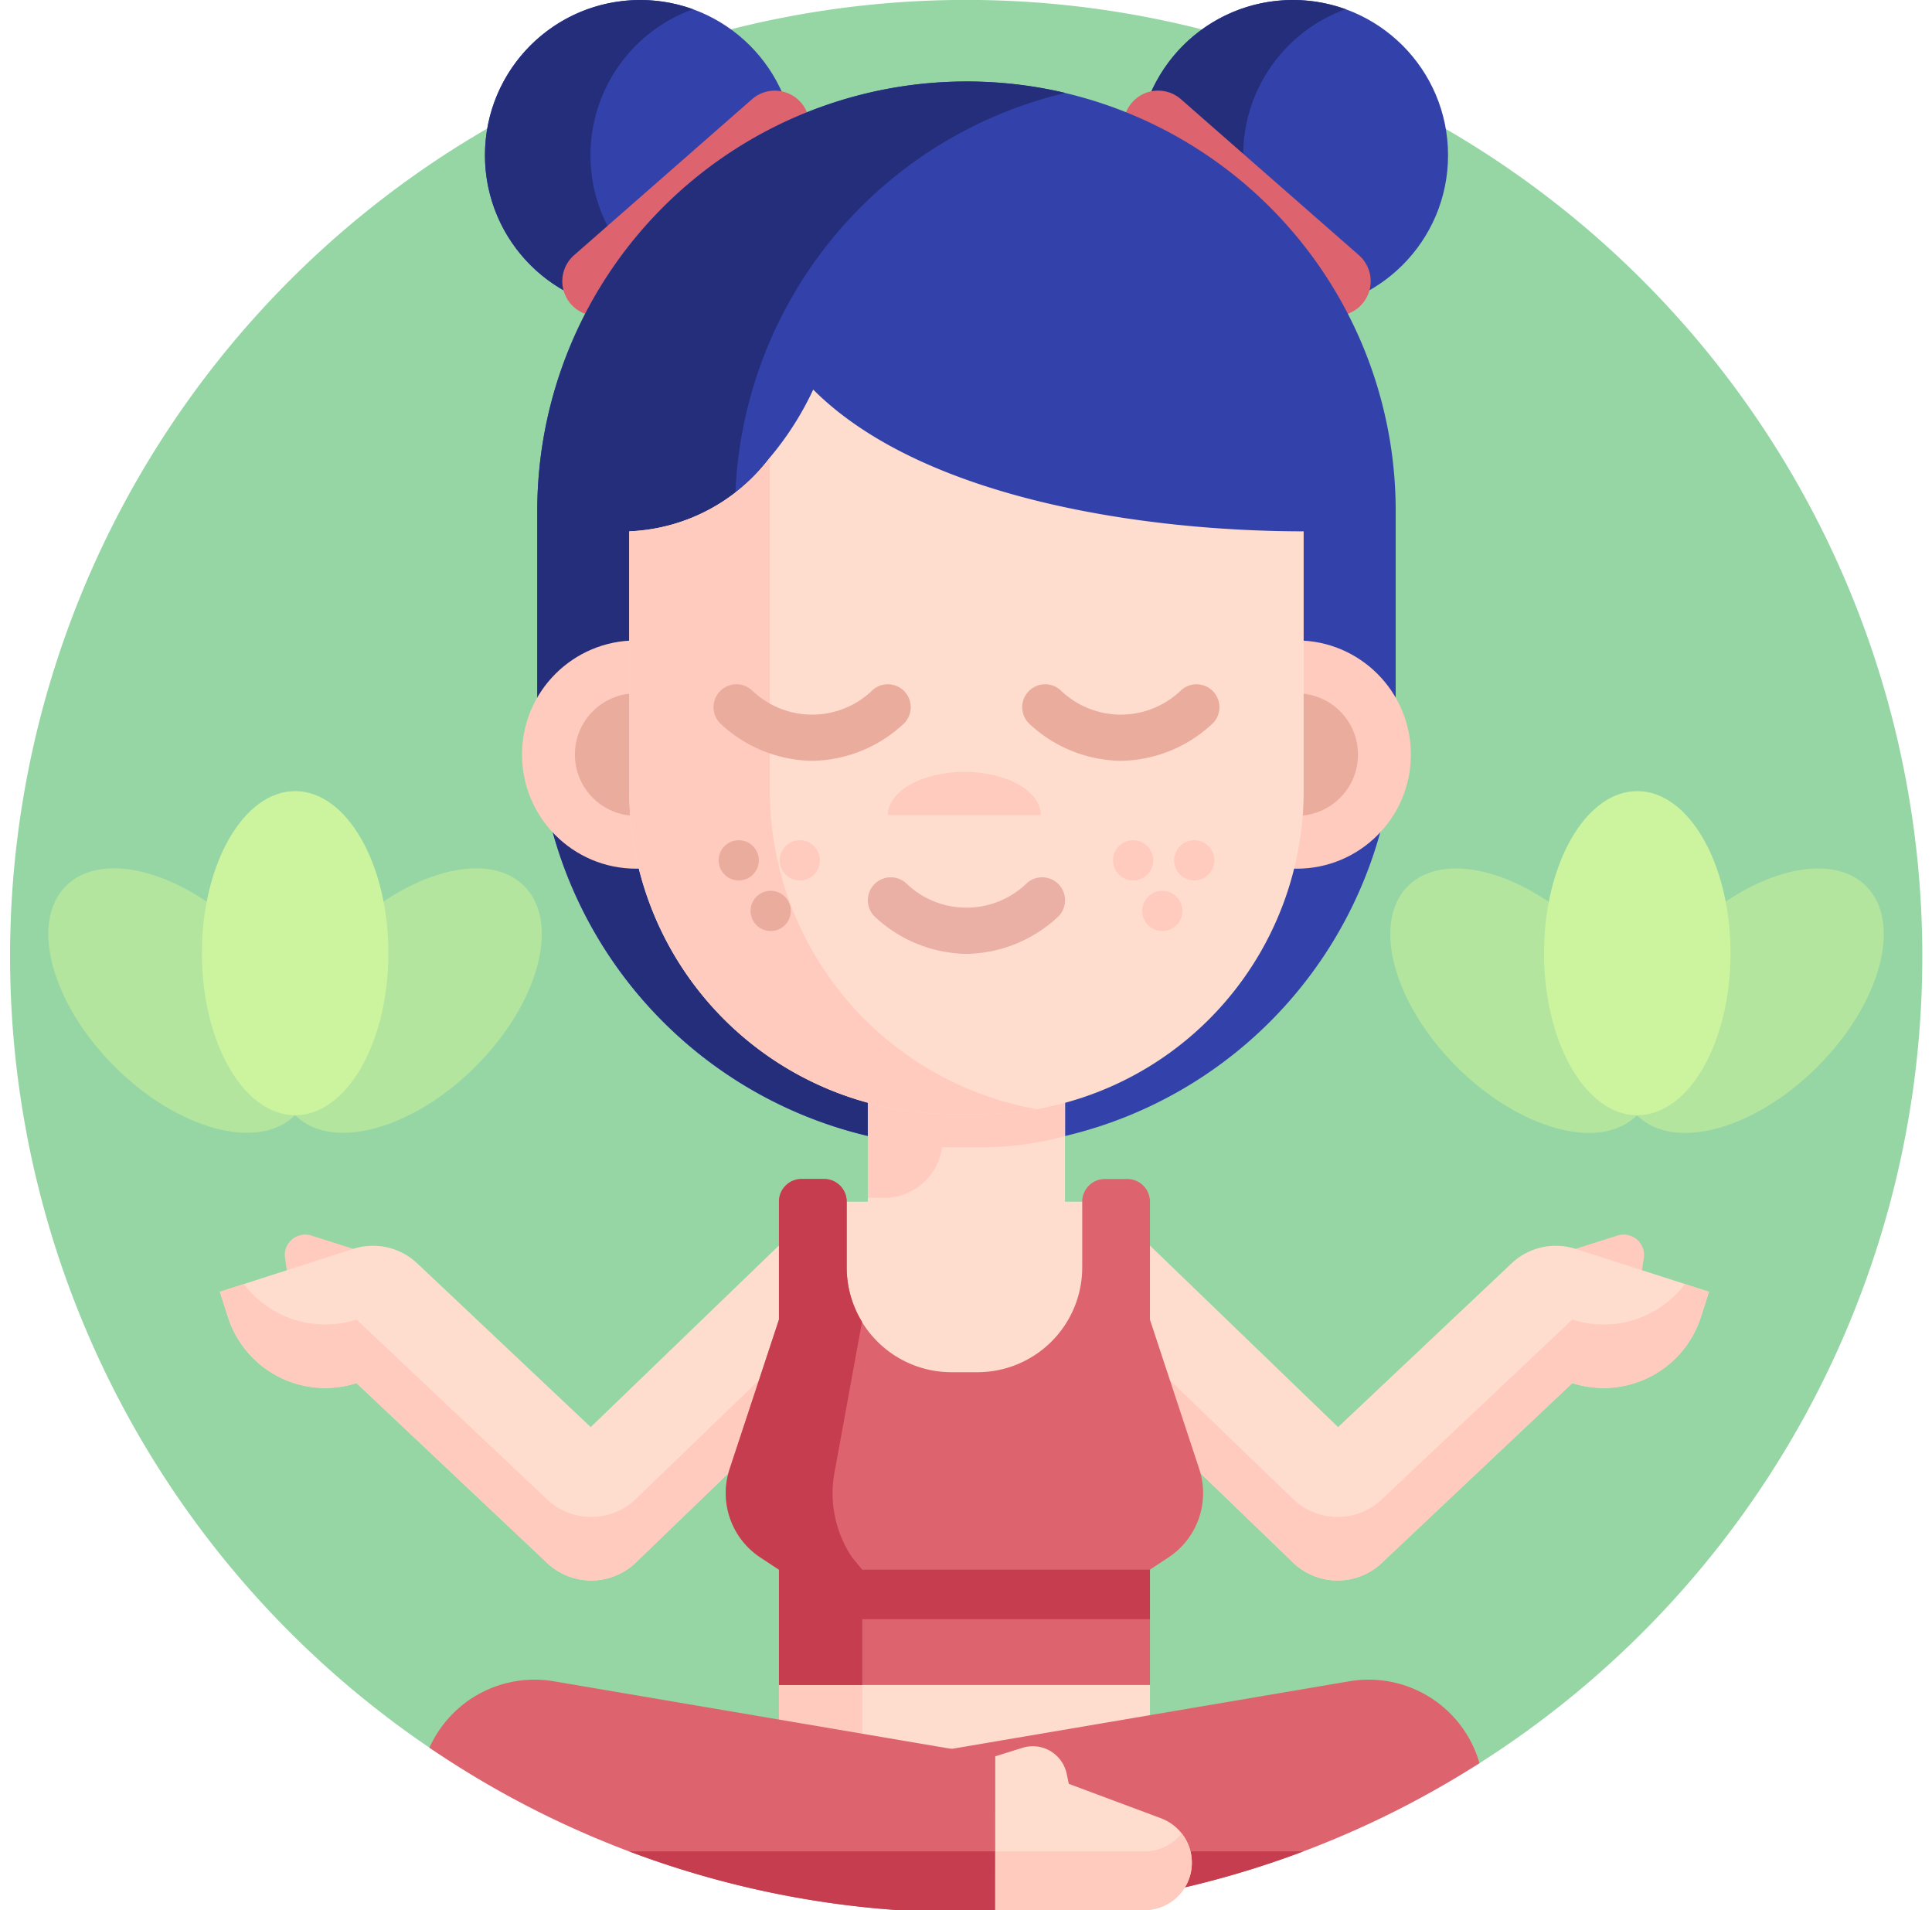 <svg xmlns="http://www.w3.org/2000/svg" width="113.656" height="112.347" viewBox="0 0 113.656 112.347">
    <path data-name="Path 17991" d="M112.489 56.569a56.2 56.2 0 0 1-26.05 47.458c-3.241 2.067-6.708.948-10.357 2.324a55.674 55.674 0 0 1-10.361 2.8c-.33.055-.659.11-.991.158a56.261 56.261 0 0 1-8.485.639q-2.027 0-4.016-.143a55.8 55.8 0 0 1-15.819-3.458c-4.174-1.571-8.109-.764-11.743-3.233a56.247 56.247 0 1 1 87.823-46.549z" transform="translate(.596 -.324)" style="fill:#95d6a4"/>
    <g data-name="Group 11176">
        <g data-name="Group 11173">
            <g data-name="Group 11172" transform="translate(0 46.53)">
                <ellipse data-name="Ellipse 482" cx="5.485" cy="9.531" rx="5.485" ry="9.531" transform="rotate(-45 11.416 4.729)" style="fill:#b3e59f"/>
                <ellipse data-name="Ellipse 483" cx="9.531" cy="5.485" rx="9.531" ry="5.485" transform="rotate(-45 25.063 -8.68)" style="fill:#b3e59f"/>
                <ellipse data-name="Ellipse 484" cx="5.485" cy="9.531" rx="5.485" ry="9.531" transform="translate(11.878)" style="fill:#ccf49f"/>
            </g>
        </g>
        <g data-name="Group 11175">
            <g data-name="Group 11174" transform="translate(78.946 46.53)">
                <ellipse data-name="Ellipse 485" cx="5.485" cy="9.531" rx="5.485" ry="9.531" transform="rotate(-45 11.425 4.732)" style="fill:#b3e59f"/>
                <ellipse data-name="Ellipse 486" cx="9.531" cy="5.485" rx="9.531" ry="5.485" transform="rotate(-45 25.073 -8.675)" style="fill:#b3e59f"/>
                <ellipse data-name="Ellipse 487" cx="5.485" cy="9.531" rx="5.485" ry="9.531" transform="translate(11.887)" style="fill:#ccf49f"/>
            </g>
        </g>
    </g>
    <g data-name="Group 11184" transform="translate(12.934)">
        <g data-name="Group 11177">
            <path data-name="Path 17992" d="m77.58 331.662-2.471-.784a1.2 1.2 0 0 0-1.549 1.322l.41 2.742z" transform="translate(-69.727 -258.209)" style="fill:#ffcbbe"/>
            <path data-name="Path 17993" d="M78.011 348.341a3.776 3.776 0 0 1-2.6-1.033L64.2 336.732a6.011 6.011 0 0 1-7.562-3.883l-.478-1.488 7.853-2.524a3.787 3.787 0 0 1 3.758.851l10.208 9.632 12.565-12.12 5.259 5.451-15.163 14.628a3.775 3.775 0 0 1-2.629 1.062z" transform="translate(-56.162 -255.384)" style="fill:#ffddce"/>
            <path data-name="Path 17994" d="m95.8 345.131-15.164 14.628a3.782 3.782 0 0 1-5.229.028L64.2 349.211a6.005 6.005 0 0 1-7.564-3.883l-.477-1.487 1.414-.454a6 6 0 0 0 6.627 2.088l11.207 10.576a3.789 3.789 0 0 0 5.229-.028l13.3-12.828z" transform="translate(-56.159 -267.865)" style="fill:#ffcbbe"/>
            <path data-name="Path 17995" d="m419.142 331.662 2.471-.784a1.2 1.2 0 0 1 1.549 1.321l-.41 2.742z" transform="translate(-339.393 -258.209)" style="fill:#ffcbbe"/>
            <path data-name="Path 17996" d="M292.253 348.341a3.776 3.776 0 0 0 2.6-1.033l11.209-10.576a6.011 6.011 0 0 0 7.562-3.883l.478-1.488-7.853-2.524a3.787 3.787 0 0 0-3.758.851l-10.208 9.632-12.563-12.12-5.259 5.451 15.163 14.628a3.775 3.775 0 0 0 2.629 1.062z" transform="translate(-226.499 -255.384)" style="fill:#ffddce"/>
            <path data-name="Path 17997" d="m274.464 345.131 15.163 14.628a3.782 3.782 0 0 0 5.229.028l11.207-10.576a6.005 6.005 0 0 0 7.564-3.883l.477-1.487-1.414-.454a6 6 0 0 1-6.627 2.088l-11.207 10.576a3.789 3.789 0 0 1-5.229-.028l-13.3-12.828z" transform="translate(-226.501 -267.865)" style="fill:#ffcbbe"/>
        </g>
        <path data-name="Path 17998" d="M227.678 452.7h-21.827v-6.89l11.629-1.577 10.2 1.577z" transform="translate(-172.963 -346.704)" style="fill:#ffddce"/>
        <path data-name="Path 17999" d="M210.756 444.233v9.258q-2.489-.282-4.9-.791v-6.89z" transform="translate(-172.963 -346.704)" style="fill:#ffcbbe"/>
        <path data-name="Path 18000" d="M217.908 322.027h16.529v15.434h-16.529z" transform="translate(-182.371 -251.347)" style="fill:#ffddce"/>
        <circle data-name="Ellipse 488" cx="9.131" cy="9.131" r="9.131" transform="translate(53.99)" style="fill:#3342aa"/>
        <path data-name="Path 18001" d="M314.133 18.045a9.131 9.131 0 1 1 0-17.178 9.134 9.134 0 0 0 0 17.178z" transform="translate(-247.906 -.325)" style="fill:#242e7a"/>
        <path data-name="Path 18002" d="M310.618 37.834a2.029 2.029 0 0 1-1.342-.505l-10.466-9.173a2.037 2.037 0 0 1 2.686-3.064l10.466 9.172a2.038 2.038 0 0 1-1.344 3.57z" transform="translate(-244.956 -19.256)" style="fill:#dd636e"/>
        <circle data-name="Ellipse 489" cx="9.131" cy="9.131" r="9.131" transform="translate(15.592)" style="fill:#3342aa"/>
        <path data-name="Path 18003" d="M139.364 18.05a9.131 9.131 0 1 1 0-17.178 9.134 9.134 0 0 0 0 17.178z" transform="translate(-111.535 -.329)" style="fill:#242e7a"/>
        <path data-name="Path 18004" d="M149.884 37.834a2.029 2.029 0 0 0 1.342-.505l10.466-9.172a2.037 2.037 0 1 0-2.686-3.064l-10.466 9.171a2.038 2.038 0 0 0 1.344 3.57z" transform="translate(-127.701 -19.256)" style="fill:#dd636e"/>
        <path data-name="Path 18005" d="M166.4 22.14a25.248 25.248 0 0 0-25.248 25.248v12.2a25.248 25.248 0 0 0 50.5 0v-12.2A25.247 25.247 0 0 0 166.4 22.14z" transform="translate(-122.48 -17.347)" style="fill:#3342aa"/>
        <path data-name="Path 18006" d="M172.22 84.158a25.274 25.274 0 0 1-31.065-24.576v-12.2A25.274 25.274 0 0 1 172.22 22.81a25.259 25.259 0 0 0-19.433 24.576v12.2a25.259 25.259 0 0 0 19.433 24.572z" transform="translate(-122.481 -17.345)" style="fill:#242e7a"/>
        <g data-name="Group 11178" transform="translate(17.775 37.668)">
            <circle data-name="Ellipse 490" cx="6.712" cy="6.712" r="6.712" style="fill:#ffcbbe"/>
            <circle data-name="Ellipse 491" cx="3.601" cy="3.601" r="3.601" transform="translate(3.111 3.111)" style="fill:#eaac9d"/>
            <circle data-name="Ellipse 492" cx="6.712" cy="6.712" r="6.712" transform="translate(38.867)" style="fill:#ffcbbe"/>
            <circle data-name="Ellipse 493" cx="3.601" cy="3.601" r="3.601" transform="translate(41.978 3.111)" style="fill:#eaac9d"/>
        </g>
        <path data-name="Path 18007" d="M229.661 276.024h11.6V291.1h-11.6z" transform="translate(-191.542 -215.451)" style="fill:#ffddce"/>
        <path data-name="Path 18008" d="M230.63 285.9h-.969v-9.881h4.391v6.459a3.422 3.422 0 0 1-3.422 3.422z" transform="translate(-191.542 -215.45)" style="fill:#ffcbbe"/>
        <path data-name="Path 18009" d="M241.264 276.024v6.247a19.026 19.026 0 0 1-5 .665h-1.6a19.026 19.026 0 0 1-5-.665v-6.247z" transform="translate(-191.541 -215.451)" style="fill:#ffcbbe"/>
        <path data-name="Path 18010" d="M205.456 112.957v15.237a19.022 19.022 0 0 1-19.037 19.039h-1.6a19.04 19.04 0 0 1-19.039-19.039v-15.237a10.927 10.927 0 0 0 8.271-4.336 18 18 0 0 0 2.553-4c6.515 6.514 19.74 8.336 28.852 8.336z" transform="translate(-141.698 -81.706)" style="fill:#ffddce"/>
        <path data-name="Path 18011" d="M189.755 161.151a.008.008 0 0 0-.006 0 19.155 19.155 0 0 1-3.329.291h-1.6a19.04 19.04 0 0 1-19.037-19.042v-15.233a10.927 10.927 0 0 0 8.271-4.336V142.4a19.043 19.043 0 0 0 15.701 18.751z" transform="translate(-141.698 -95.916)" style="fill:#ffcbbe"/>
        <path data-name="Path 18012" d="M244.047 209.5c0-1.405-2.013-2.544-4.5-2.544s-4.5 1.139-4.5 2.544" transform="translate(-195.749 -161.559)" style="fill:#ffcbbe"/>
        <path data-name="Path 18013" d="M235.464 239.685a8.067 8.067 0 0 1-5.343-2.141 1.349 1.349 0 0 1 1.782-2.026 5.1 5.1 0 0 0 7.122 0 1.349 1.349 0 1 1 1.782 2.026 8.068 8.068 0 0 1-5.343 2.141z" transform="translate(-191.543 -183.582)" style="fill:#eaafa5"/>
        <path data-name="Path 18014" d="m219.467 333-2.9-8.786v-6.938a1.335 1.335 0 0 0-1.335-1.335h-1.314a1.335 1.335 0 0 0-1.335 1.335v3.865a6.164 6.164 0 0 1-6.164 6.164h-1.53a6.164 6.164 0 0 1-6.164-6.164v-3.865a1.335 1.335 0 0 0-1.335-1.335h-1.314a1.335 1.335 0 0 0-1.335 1.335v6.938L191.84 333a4.529 4.529 0 0 0 1.808 5.2l1.093.72v6.78h21.827v-6.784l1.093-.72a4.53 4.53 0 0 0 1.806-5.196z" transform="translate(-161.852 -246.598)" style="fill:#dd636e"/>
        <path data-name="Path 18015" d="M199.646 338.918v6.782h-4.9v-6.784l-1.093-.721a4.531 4.531 0 0 1-1.808-5.2l2.9-8.787v-6.937a1.335 1.335 0 0 1 1.336-1.336h1.313a1.335 1.335 0 0 1 1.336 1.336v3.865a6.133 6.133 0 0 0 .9 3.2L198.049 333a6.792 6.792 0 0 0 1 5.2z" transform="translate(-161.854 -246.595)" style="fill:#c63d4f"/>
        <path data-name="Path 18016" d="M219.483 420.537h18.832v2.911h-18.832z" transform="translate(-183.6 -328.214)" style="fill:#c63d4f"/>
        <g data-name="Group 11179" transform="translate(29.341 49.418)">
            <circle data-name="Ellipse 494" cx="1.183" cy="1.183" r="1.183" style="fill:#eaac9d"/>
            <circle data-name="Ellipse 495" cx="1.183" cy="1.183" r="1.183" transform="translate(3.594)" style="fill:#ffcbbe"/>
            <circle data-name="Ellipse 496" cx="1.183" cy="1.183" r="1.183" transform="translate(1.879 2.975)" style="fill:#eaac9d"/>
        </g>
        <g data-name="Group 11180" transform="translate(52.543 49.418)">
            <circle data-name="Ellipse 497" cx="1.183" cy="1.183" r="1.183" transform="translate(3.594)" style="fill:#ffcbbe"/>
            <circle data-name="Ellipse 498" cx="1.183" cy="1.183" r="1.183" style="fill:#ffcbbe"/>
            <circle data-name="Ellipse 499" cx="1.183" cy="1.183" r="1.183" transform="translate(1.715 2.975)" style="fill:#ffcbbe"/>
        </g>
        <g data-name="Group 11181">
            <path data-name="Path 18017" d="M274.037 454.883a55.857 55.857 0 0 1-20.718 7.988l-12.9-8.393 25.963-4.412a6.78 6.78 0 0 1 7.655 4.817z" transform="translate(-199.937 -351.18)" style="fill:#dd636e"/>
            <path data-name="Path 18018" d="M263.68 495.934a55.674 55.674 0 0 1-10.361 2.8c-.33.055-.659.11-.991.158l-11.908-2.962z" transform="translate(-199.937 -387.046)" style="fill:#c63d4f"/>
        </g>
        <g data-name="Group 11182">
            <path data-name="Path 18019" d="M145.558 454.478v9.047h-5.726a55.912 55.912 0 0 1-27.562-9.553 6.782 6.782 0 0 1 7.325-3.906z" transform="translate(-99.942 -351.179)" style="fill:#dd636e"/>
            <path data-name="Path 18020" d="M187.264 495.934v3.458h-5.726a55.8 55.8 0 0 1-15.819-3.458z" transform="translate(-141.649 -387.046)" style="fill:#c63d4f"/>
            <path data-name="Path 18021" d="M272.551 477.427h-8.773v-9.047l1.6-.5a2.037 2.037 0 0 1 2.6 1.519l.128.6 5.42 2.024a2.791 2.791 0 0 1-.977 5.406z" transform="translate(-218.163 -365.081)" style="fill:#ffddce"/>
            <path data-name="Path 18022" d="M275.345 492.836a2.793 2.793 0 0 1-2.792 2.79h-8.773v-3.456h8.773a2.782 2.782 0 0 0 1.974-.818 2.467 2.467 0 0 0 .217-.245 2.782 2.782 0 0 1 .601 1.729z" transform="translate(-218.164 -383.279)" style="fill:#ffcbbe"/>
        </g>
        <g data-name="Group 11183">
            <path data-name="Path 18023" d="M194.141 188.007a8.068 8.068 0 0 1-5.343-2.141 1.349 1.349 0 0 1 1.782-2.026 5.1 5.1 0 0 0 7.122 0 1.349 1.349 0 1 1 1.782 2.026 8.068 8.068 0 0 1-5.343 2.141z" transform="translate(-159.298 -143.258)" style="fill:#eaac9d"/>
            <path data-name="Path 18024" d="M276.793 188.007a8.068 8.068 0 0 1-5.343-2.141 1.349 1.349 0 0 1 1.782-2.026 5.1 5.1 0 0 0 7.122 0 1.349 1.349 0 0 1 1.782 2.026 8.068 8.068 0 0 1-5.343 2.141z" transform="translate(-223.791 -143.258)" style="fill:#eaac9d"/>
        </g>
    </g>
</svg>
